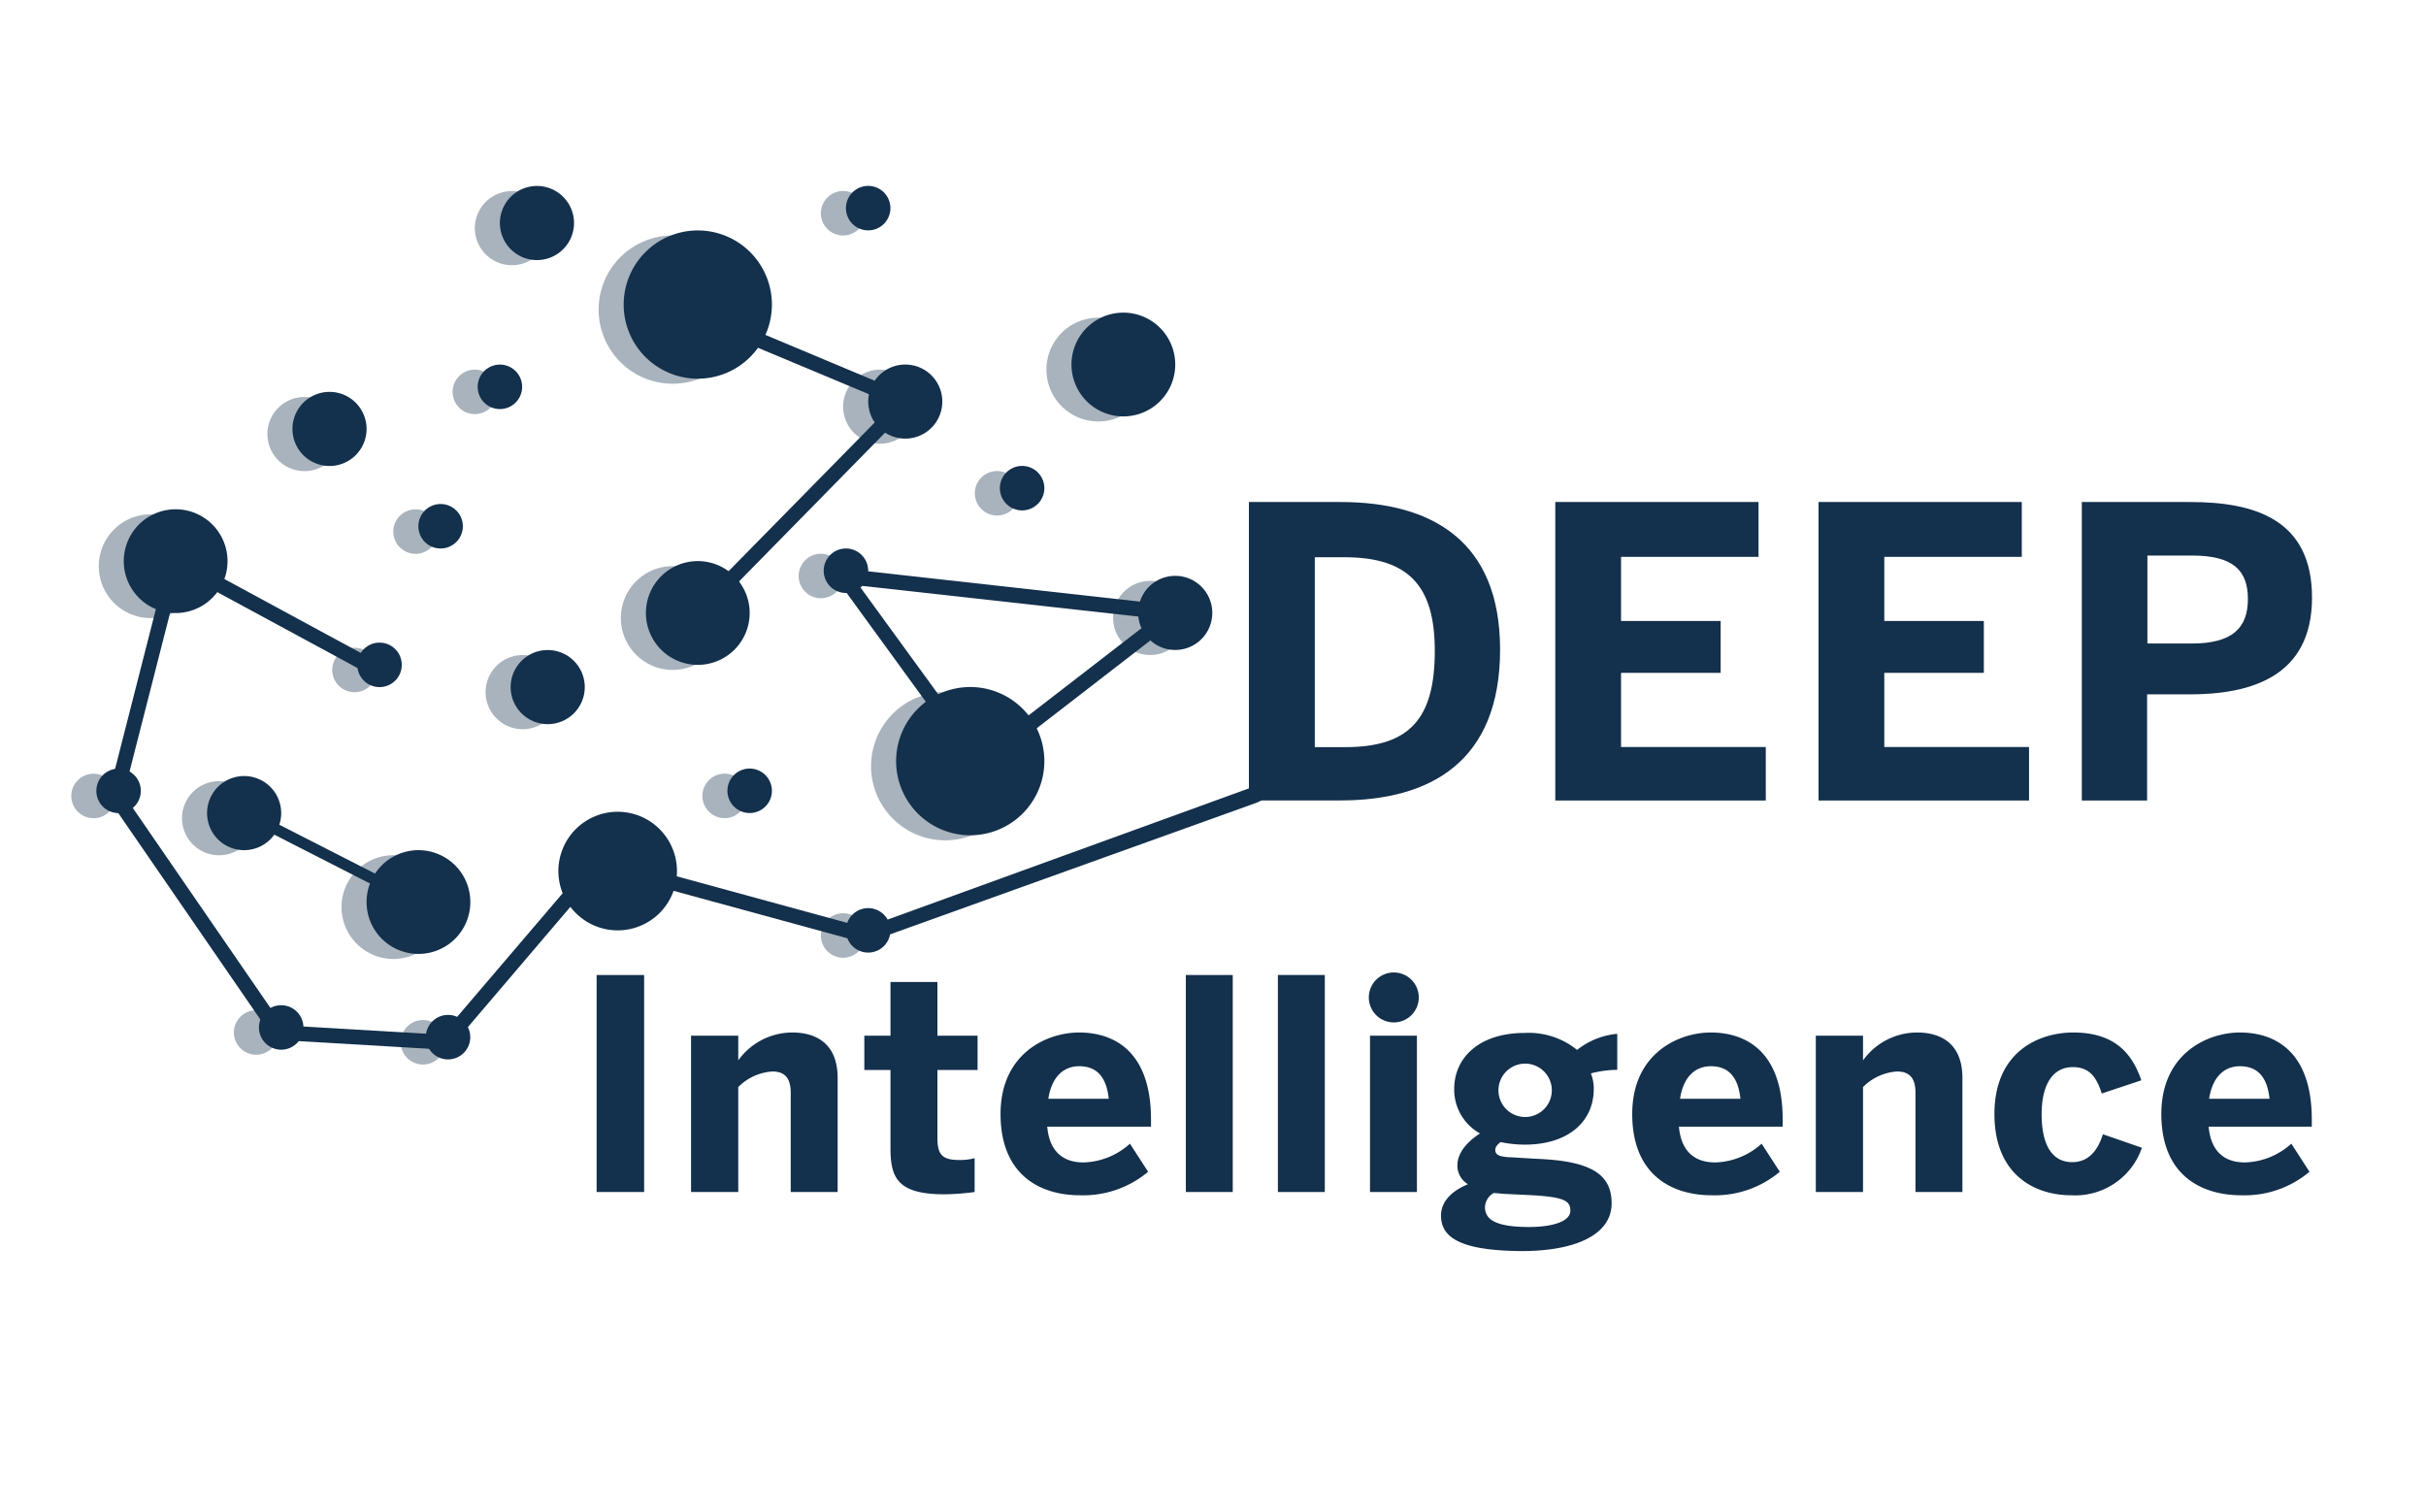 <svg id="Capa_1" data-name="Capa 1" xmlns="http://www.w3.org/2000/svg" viewBox="0 0 327.33 204"><defs><style>.cls-1{fill:#13304c;}.cls-2{opacity:0.37;}</style></defs><title>logo-deepIntelligence</title><path class="cls-1" d="M75.34,117.52a8,8,0,1,0,8-8A8,8,0,0,0,75.34,117.52Z"/><path class="cls-1" d="M153.57,82.69a5,5,0,1,0,5-5A5,5,0,0,0,153.57,82.69Z"/><circle class="cls-1" cx="122.14" cy="54.18" r="5" transform="translate(48.2 165.47) rotate(-80.32)"/><path class="cls-1" d="M49.46,121.7a7,7,0,1,0,7-7A7,7,0,0,0,49.46,121.7Z"/><path class="cls-1" d="M134.91,65.86a3,3,0,1,0,3-3A3,3,0,0,0,134.91,65.86Z"/><path class="cls-1" d="M144.57,49.18a7,7,0,1,0,7-7A7,7,0,0,0,144.57,49.18Z"/><path class="cls-1" d="M84.15,41.09a10,10,0,1,0,10-10A10,10,0,0,0,84.15,41.09Z"/><path class="cls-1" d="M111.14,77a3,3,0,1,0,3-3A3,3,0,0,0,111.14,77Z"/><path class="cls-1" d="M114.14,28.08a3,3,0,1,0,3-3A3,3,0,0,0,114.14,28.08Z"/><path class="cls-1" d="M68.9,92.7a5,5,0,1,0,5-5A5,5,0,0,0,68.9,92.7Z"/><path class="cls-1" d="M39.46,57.87a5,5,0,1,0,5-5A5,5,0,0,0,39.46,57.87Z"/><path class="cls-1" d="M27.94,109.7a5,5,0,1,0,5-5A5,5,0,0,0,27.94,109.7Z"/><path class="cls-1" d="M87.15,82.7a7,7,0,1,0,7-7A7,7,0,0,0,87.15,82.7Z"/><path class="cls-1" d="M67.45,30.09a5,5,0,1,0,5-5A5,5,0,0,0,67.45,30.09Z"/><path class="cls-1" d="M57.45,139.93a3,3,0,1,0,3-3A3,3,0,0,0,57.45,139.93Z"/><path class="cls-1" d="M34.94,138.62a3,3,0,1,0,3-3A3,3,0,0,0,34.94,138.62Z"/><path class="cls-1" d="M13,106.7a3,3,0,1,0,3-3A3,3,0,0,0,13,106.7Z"/><path class="cls-1" d="M56.45,71a3,3,0,1,0,3-3A3,3,0,0,0,56.45,71Z"/><path class="cls-1" d="M64.45,52.19a3,3,0,1,0,3-3A3,3,0,0,0,64.45,52.19Z"/><path class="cls-1" d="M16.7,75.71a7,7,0,1,0,7-7A7,7,0,0,0,16.7,75.71Z"/><path class="cls-1" d="M48.21,89.7a3,3,0,1,0,3-3A3,3,0,0,0,48.21,89.7Z"/><path class="cls-1" d="M56.45,122.44a.71.71,0,0,1-.34-.08l-23.51-12a.75.75,0,1,1,.68-1.34l23.51,12a.74.74,0,0,1-.34,1.41Z"/><path class="cls-1" d="M15.62,108.39a1,1,0,0,1-.25,0,1,1,0,0,1-.72-1.22l8.09-31.68a1,1,0,0,1,.56-.67,1,1,0,0,1,.88,0L51.3,89.51a1,1,0,0,1,.4,1.35,1,1,0,0,1-1.35.41l-26-14.07-7.78,30.44A1,1,0,0,1,15.62,108.39Z"/><path class="cls-1" d="M94.15,83.7a1,1,0,0,1-.7-.29,1,1,0,0,1,0-1.41l27-27.47L93.92,43.43a1,1,0,0,1,.78-1.84l27.83,11.67a1,1,0,0,1,.59.72,1,1,0,0,1-.27.9l-28,28.52A1,1,0,0,1,94.15,83.7Z"/><path class="cls-1" d="M132.1,103.9H132a1,1,0,0,1-.67-.4L113,78.3a1,1,0,0,1-.06-1.09,1,1,0,0,1,1-.49l44.81,5a1,1,0,0,1,.88,1.11,1,1,0,0,1-1.1.88l-.83-.09a1,1,0,0,1-.33,1.12l-24.59,19A1,1,0,0,1,132.1,103.9ZM115.91,79l16.39,22.52,23.44-18.1Z"/><path class="cls-1" d="M120.91,102.69a10,10,0,1,0,10-10A10,10,0,0,0,120.91,102.69Z"/><path class="cls-1" d="M114.14,125.52a3,3,0,1,0,3-3A3,3,0,0,0,114.14,125.52Z"/><path class="cls-1" d="M98.15,106.69a3,3,0,1,0,3-3A3,3,0,0,0,98.15,106.69Z"/><g class="cls-2"><path class="cls-1" d="M117.53,103.37a10,10,0,1,0,10-10A10,10,0,0,0,117.53,103.37Z"/></g><g class="cls-2"><path class="cls-1" d="M150.19,83.37a5,5,0,1,0,5-5A5,5,0,0,0,150.19,83.37Z"/></g><g class="cls-2"><circle class="cls-1" cx="118.76" cy="54.86" r="5" transform="translate(44.71 162.71) rotate(-80.32)"/></g><g class="cls-2"><path class="cls-1" d="M46.08,122.38a7,7,0,1,0,7-7A7,7,0,0,0,46.08,122.38Z"/></g><g class="cls-2"><path class="cls-1" d="M110.76,126.21a3,3,0,1,0,3-3A3,3,0,0,0,110.76,126.21Z"/></g><g class="cls-2"><path class="cls-1" d="M94.77,107.38a3,3,0,1,0,3-3A3,3,0,0,0,94.77,107.38Z"/></g><g class="cls-2"><path class="cls-1" d="M131.53,66.55a3,3,0,1,0,3-3A3,3,0,0,0,131.53,66.55Z"/></g><g class="cls-2"><path class="cls-1" d="M141.19,49.86a7,7,0,1,0,7-7A7,7,0,0,0,141.19,49.86Z"/></g><g class="cls-2"><path class="cls-1" d="M80.77,41.77a10,10,0,1,0,10-10A10,10,0,0,0,80.77,41.77Z"/></g><g class="cls-2"><path class="cls-1" d="M107.76,77.71a3,3,0,1,0,3-3A3,3,0,0,0,107.76,77.71Z"/></g><g class="cls-2"><path class="cls-1" d="M110.76,28.77a3,3,0,1,0,3-3A3,3,0,0,0,110.76,28.77Z"/></g><g class="cls-2"><path class="cls-1" d="M65.52,93.38a5,5,0,1,0,5-5A5,5,0,0,0,65.52,93.38Z"/></g><g class="cls-2"><path class="cls-1" d="M36.08,58.56a5,5,0,1,0,5-5A5,5,0,0,0,36.08,58.56Z"/></g><g class="cls-2"><path class="cls-1" d="M24.56,110.39a5,5,0,1,0,5-5A5,5,0,0,0,24.56,110.39Z"/></g><g class="cls-2"><path class="cls-1" d="M83.77,83.38a7,7,0,1,0,7-7A7,7,0,0,0,83.77,83.38Z"/></g><g class="cls-2"><path class="cls-1" d="M64.07,30.78a5,5,0,1,0,5-5A5,5,0,0,0,64.07,30.78Z"/></g><g class="cls-2"><path class="cls-1" d="M54.07,140.62a3,3,0,1,0,3-3A3,3,0,0,0,54.07,140.62Z"/></g><g class="cls-2"><path class="cls-1" d="M31.56,139.3a3,3,0,1,0,3-3A3,3,0,0,0,31.56,139.3Z"/></g><g class="cls-2"><path class="cls-1" d="M9.62,107.39a3,3,0,1,0,3-3A3,3,0,0,0,9.62,107.39Z"/></g><g class="cls-2"><path class="cls-1" d="M53.07,71.72a3,3,0,1,0,3-3A3,3,0,0,0,53.07,71.72Z"/></g><g class="cls-2"><path class="cls-1" d="M61.07,52.87a3,3,0,1,0,3-3A3,3,0,0,0,61.07,52.87Z"/></g><g class="cls-2"><path class="cls-1" d="M13.33,76.39a7,7,0,1,0,7-7A7,7,0,0,0,13.33,76.39Z"/></g><g class="cls-2"><path class="cls-1" d="M44.83,90.39a3,3,0,1,0,3-3A3,3,0,0,0,44.83,90.39Z"/></g><path class="cls-1" d="M171,107.5a6.9,6.9,0,0,1-1.54.83L117,127.17a1,1,0,0,1-.54,0l-35.38-9.66L60.83,141.27a1,1,0,0,1-.76.35H60L37.5,140.3a1,1,0,0,1-.77-.43L14.79,108a1,1,0,1,1,1.65-1.14L38.1,138.33l21.53,1.26L80,115.73a1,1,0,0,1,1-.32l35.72,9.76,52-18.88"/><path class="cls-1" d="M168.51,67.73h12.35c12.3,0,21.54,5.22,21.54,19.91,0,15.12-9.41,20.35-21.54,20.35H168.51Zm13,33.07c8.76,0,12.08-3.91,12.08-13,0-8.6-3.38-12.62-12.19-12.62h-4V100.8Z"/><path class="cls-1" d="M209.85,67.73h27.42v7.4H218.72v8.65h13.44v7H218.72v10h19.53V108h-28.4Z"/><path class="cls-1" d="M245.37,67.73h27.42v7.4H254.24v8.65h13.43v7H254.24v10h19.53V108h-28.4Z"/><path class="cls-1" d="M280.89,67.73h14.63c8.6,0,16.43,2.29,16.43,12.89,0,10.83-8.49,13.06-16.54,13.06H289.7V108h-8.81Zm14.85,19.09c5.49,0,7.56-2.12,7.56-6s-2-5.87-7.56-5.87h-6V86.82Z"/><path class="cls-1" d="M80.5,131.54h6.41v29.28H80.5Z"/><path class="cls-1" d="M93.24,139.73h6.37v3.33a9,9,0,0,1,7.28-3.76c3.56,0,6.13,1.78,6.13,6.13v15.39h-6.33V147.45c0-1.9-.71-2.89-2.49-2.89a7.1,7.1,0,0,0-4.59,2.1v14.16H93.24Z"/><path class="cls-1" d="M120.15,154.89V144.36h-3.53v-4.63h3.53v-7.24h6.33v7.24h5.42v4.63h-5.42v9.14c0,2.26.63,3,2.93,3a7.7,7.7,0,0,0,2.09-.24v4.56a32.45,32.45,0,0,1-4.19.31C121.06,161.1,120.15,158.85,120.15,154.89Z"/><path class="cls-1" d="M135,150.3c0-8.19,6.25-11,10.6-11s9.7,2.18,9.7,11.75V152h-14c.31,3.48,2.25,4.83,4.9,4.83a9.73,9.73,0,0,0,6.26-2.53l2.45,3.79a13.61,13.61,0,0,1-9.18,3.17C140.25,161.26,135,158.45,135,150.3Zm14.6-2.06c-.32-3-1.66-4.39-4-4.39-2,0-3.68,1.31-4.15,4.39Z"/><path class="cls-1" d="M160,131.54h6.33v29.28H160Z"/><path class="cls-1" d="M172.42,131.54h6.33v29.28h-6.33Z"/><path class="cls-1" d="M184.85,139.73h6.33v21.09h-6.33Z"/><path class="cls-1" d="M194.43,164c0-2.06,1.7-3.44,3.64-4.23a2.91,2.91,0,0,1-1.43-2.54c0-1.74,1.39-3.24,3.05-4.31a6.76,6.76,0,0,1-3.48-6c0-4.24,3.4-7.56,9.49-7.56a10.38,10.38,0,0,1,7.09,2.29,10.18,10.18,0,0,1,5.42-2.17v4.86a14.13,14.13,0,0,0-3.56.48,5.5,5.5,0,0,1,.39,2.1c0,4.27-3.28,7.51-9.34,7.51a15.84,15.84,0,0,1-3.24-.35c-.44.35-.71.67-.71,1.07,0,.79.83.95,2.37,1l3.17.19c7.24.28,10.16,2,10.16,6,0,4.35-5.1,6.45-12.1,6.45C197.12,168.74,194.43,167,194.43,164Zm17.45-.63c0-1.31-.64-1.9-5.62-2.14l-3.33-.16-1.38-.12a2.3,2.3,0,0,0-1.19,1.9c0,1.82,1.7,2.69,6,2.69C209.62,165.53,211.88,164.74,211.88,163.36Zm-2.5-16.27a3.6,3.6,0,1,0-7.2,0,3.6,3.6,0,1,0,7.2,0Z"/><path class="cls-1" d="M220.23,150.3c0-8.19,6.25-11,10.6-11s9.7,2.18,9.7,11.75V152h-14c.31,3.48,2.25,4.83,4.91,4.83a9.73,9.73,0,0,0,6.25-2.53l2.45,3.79a13.61,13.61,0,0,1-9.18,3.17C225.49,161.26,220.23,158.45,220.23,150.3Zm14.6-2.06c-.32-3-1.66-4.39-4-4.39-2,0-3.68,1.31-4.15,4.39Z"/><path class="cls-1" d="M245,139.73h6.37v3.33a9,9,0,0,1,7.28-3.76c3.56,0,6.13,1.78,6.13,6.13v15.39h-6.33V147.45c0-1.9-.71-2.89-2.49-2.89a7.1,7.1,0,0,0-4.59,2.1v14.16H245Z"/><path class="cls-1" d="M269.1,150.3c0-8.43,6-11,10.64-11,5.74,0,8,3,9.18,6.45l-5.34,1.78c-.83-2.69-2.05-3.56-3.91-3.56-2.58,0-4.2,2.17-4.2,6.37,0,3.76,1.19,6.45,4.12,6.45,1.7,0,3.24-.91,4.15-3.76l5.26,1.82a9.51,9.51,0,0,1-9.53,6.41C274.52,161.26,269.1,158.49,269.1,150.3Z"/><path class="cls-1" d="M291.62,150.3c0-8.19,6.25-11,10.6-11s9.7,2.18,9.7,11.75V152H298c.32,3.48,2.25,4.83,4.91,4.83a9.73,9.73,0,0,0,6.25-2.53l2.45,3.79a13.61,13.61,0,0,1-9.18,3.17C296.88,161.26,291.62,158.45,291.62,150.3Zm14.6-2.06c-.32-3-1.66-4.39-4-4.39-2,0-3.68,1.31-4.15,4.39Z"/><path class="cls-1" d="M184.69,134.56a3.37,3.37,0,1,0,3.36-3.36A3.37,3.37,0,0,0,184.69,134.56Z"/></svg>